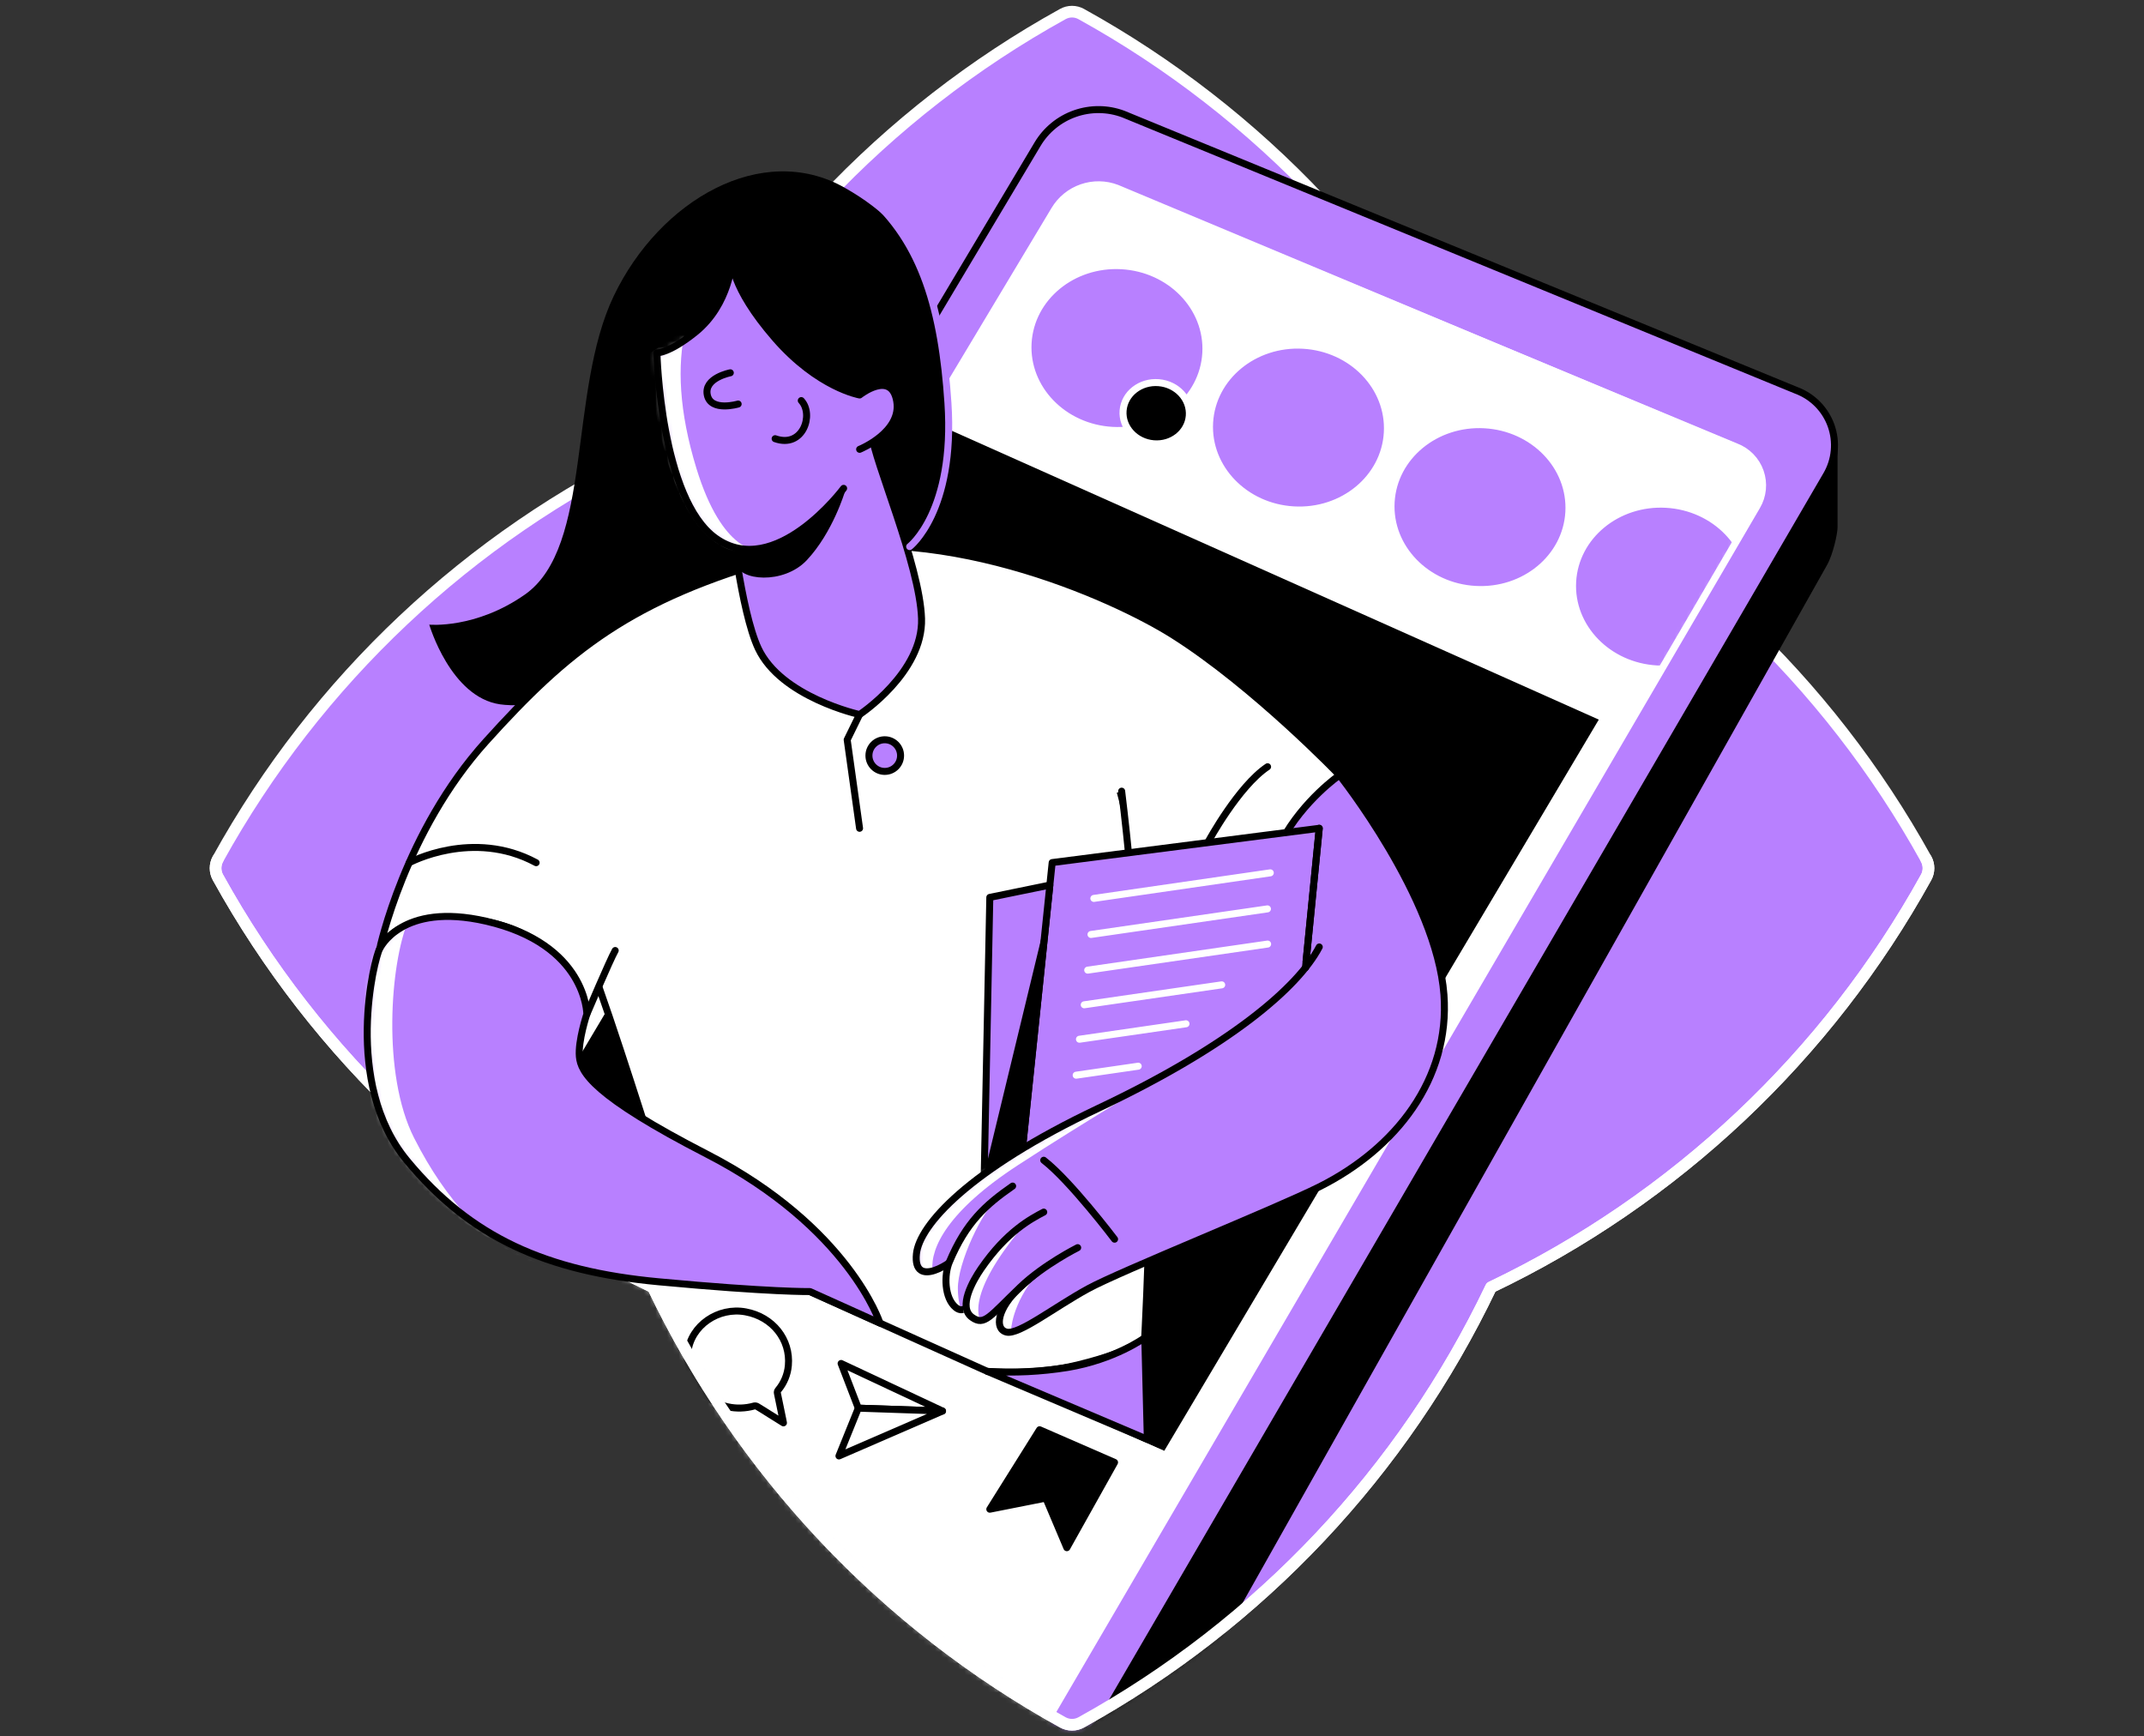 <svg width="368" height="298" viewBox="0 0 368 298" fill="none" xmlns="http://www.w3.org/2000/svg">
<rect x="0" y="0" width="368" height="298" fill="#333333" stroke="none"/>
<path d="M255.925 77.078C240.831 45.464 216.235 19.357 185.577 2.407C185.095 2.14 184.553 2 184.002 2C183.451 2 182.909 2.14 182.427 2.407C151.768 19.357 127.172 45.464 112.079 77.078C80.464 92.172 54.356 116.768 37.404 147.426C37.139 147.908 37 148.449 37 149C37 149.55 37.139 150.091 37.404 150.573C54.357 181.231 80.465 205.826 112.079 220.921C127.173 252.535 151.768 278.643 182.427 295.596C182.909 295.861 183.451 296 184.002 296C184.552 296 185.094 295.861 185.577 295.596C216.236 278.644 240.831 252.536 255.925 220.921C287.539 205.825 313.648 181.23 330.603 150.573C330.868 150.09 331.007 149.548 331.007 148.998C331.007 148.447 330.868 147.905 330.603 147.423C313.648 116.765 287.539 92.17 255.925 77.075" fill="#B880FF"/>
<path d="M255.925 77.078C240.831 45.464 216.235 19.357 185.577 2.407C185.095 2.14 184.553 2 184.002 2C183.451 2 182.909 2.14 182.427 2.407C151.768 19.357 127.172 45.464 112.079 77.078C80.464 92.172 54.356 116.768 37.404 147.426C37.139 147.908 37 148.449 37 149C37 149.55 37.139 150.091 37.404 150.573C54.357 181.231 80.465 205.826 112.079 220.921C127.173 252.535 151.768 278.643 182.427 295.596C182.909 295.861 183.451 296 184.002 296C184.552 296 185.094 295.861 185.577 295.596C216.236 278.644 240.831 252.536 255.925 220.921C287.539 205.825 313.648 181.23 330.603 150.573C330.868 150.09 331.007 149.548 331.007 148.998C331.007 148.447 330.868 147.905 330.603 147.423C313.648 116.765 287.539 92.17 255.925 77.075" stroke="white" stroke-width="2" stroke-linecap="round" stroke-linejoin="round"/>
<mask id="mask0_10012_144" style="mask-type:alpha" maskUnits="userSpaceOnUse" x="36" y="1" width="299" height="296">
<path d="M321.667 64.625C306.573 33.011 216.235 19.357 185.577 2.407C185.095 2.14 184.553 2 184.002 2C183.451 2 182.909 2.14 182.427 2.407C151.768 19.357 127.172 45.464 112.079 77.078C80.464 92.172 54.356 116.768 37.404 147.426C37.139 147.908 37 148.449 37 148.999C37 149.55 37.139 150.091 37.404 150.573C54.357 181.231 80.465 205.826 112.079 220.921C127.173 252.535 151.768 278.643 182.427 295.596C182.909 295.861 183.451 296 184.002 296C184.552 296 185.094 295.861 185.577 295.596C216.236 278.644 240.831 252.536 255.925 220.921C287.539 205.825 313.648 181.23 330.603 150.573C330.868 150.09 331.007 149.548 331.007 148.998C331.007 148.447 330.868 147.905 330.603 147.423C313.648 116.765 353.282 79.721 321.667 64.625Z" fill="#FF642D" stroke="white" stroke-width="1.2" stroke-linecap="round" stroke-linejoin="round"/>
</mask>
<g mask="url(#mask0_10012_144)">
<path d="M314.8 90.499C314.8 90.55 314.8 90.449 314.8 90.499V75.999L312.406 80.48C311.676 79.947 314.8 75.999 314.8 75.999L195.945 28.832C193.274 27.834 190.337 27.806 187.648 28.753C184.958 29.7 182.687 31.562 181.231 34.014L52.716 250.38L177.968 311.083C180.27 312.203 182.909 312.411 185.359 311.667C187.808 310.923 192.21 311.21 193.5 309L313.026 96.761C314.04 95.019 314.8 91.499 314.8 90.499Z" fill="black"/>
<path d="M314.8 90.499C314.8 90.449 314.8 90.55 314.8 90.499ZM314.8 90.499V75.999M314.8 90.499C314.8 91.499 314.04 95.019 313.026 96.761L193.5 309C192.21 311.21 187.808 310.923 185.359 311.667C182.909 312.411 180.27 312.203 177.968 311.083L52.716 250.38L181.231 34.014C182.687 31.562 184.958 29.7 187.648 28.753C190.337 27.806 193.274 27.834 195.945 28.832L314.8 75.999M314.8 75.999L312.406 80.48C311.676 79.947 314.8 75.999 314.8 75.999Z" stroke="black" stroke-width="1.2" stroke-linecap="round" stroke-linejoin="round"/>
<path d="M192.738 19.311L308.338 67.004C309.711 67.517 310.955 68.324 311.984 69.368C313.013 70.413 313.8 71.67 314.292 73.051C314.784 74.432 314.968 75.904 314.831 77.363C314.694 78.823 314.24 80.235 313.5 81.501L189.381 294.563C188.091 296.774 186.013 298.416 183.564 299.161C181.116 299.906 178.476 299.698 176.173 298.58L50.914 237.896L178 24.5C179.457 22.044 181.732 20.178 184.426 19.229C187.121 18.28 190.063 18.309 192.738 19.311Z" fill="#B880FF"/>
<path d="M192.811 19.581L308.338 67.003C309.711 67.516 310.955 68.323 311.984 69.368C313.013 70.412 313.8 71.669 314.292 73.05C314.784 74.431 314.968 75.903 314.831 77.363C314.694 78.822 314.24 80.234 313.5 81.5L189.381 294.562C188.091 296.773 186.013 298.415 183.564 299.16C181.116 299.905 178.476 299.697 176.173 298.579L50.914 237.896L178.074 24.771C179.531 22.314 181.806 20.448 184.5 19.5C187.194 18.551 190.136 18.58 192.811 19.581Z" stroke="black" stroke-width="1.2" stroke-linecap="round" stroke-linejoin="round"/>
<path d="M191.694 32.29L297.838 76.715C298.802 77.083 299.674 77.657 300.393 78.397C301.111 79.138 301.66 80.025 302 81C302.34 81.974 302.463 83.01 302.361 84.037C302.259 85.064 301.933 86.055 301.408 86.943L177 299C175.699 301.199 173.628 302.838 171.188 303.598C168.748 304.358 166.113 304.185 163.793 303.113L61.371 232.76L120.909 136.193L181 36C182.062 34.223 183.716 32.878 185.672 32.199C187.628 31.521 189.76 31.553 191.694 32.29Z" fill="white" stroke="white" stroke-width="1.2"/>
<mask id="mask1_10012_144" style="mask-type:alpha" maskUnits="userSpaceOnUse" x="61" y="30" width="246" height="257">
<path d="M191.522 30.591L301.949 72.195C302.913 72.563 303.785 73.137 304.504 73.877C305.223 74.617 305.771 75.505 306.111 76.479C306.451 77.453 306.574 78.49 306.472 79.516C306.37 80.543 304.525 82.112 304 83L188.005 280.948C186.704 283.147 184.633 284.786 182.193 285.546C179.753 286.306 177.118 286.133 174.798 285.061L61.371 232.76L121.909 134.193L180.828 34.301C181.89 32.524 183.544 31.178 185.5 30.5C187.456 29.822 189.588 29.854 191.522 30.591Z" fill="white"/>
</mask>
<g mask="url(#mask1_10012_144)">
<path d="M237.524 74.2C237.942 66.729 231.721 60.305 223.628 59.852C215.536 59.4 208.637 65.09 208.219 72.561C207.801 80.032 214.023 86.456 222.115 86.908C230.208 87.361 237.107 81.671 237.524 74.2Z" fill="#B880FF"/>
<path d="M268.681 87.848C269.099 80.377 262.878 73.954 254.785 73.501C246.693 73.048 239.794 78.738 239.376 86.209C238.958 93.681 245.179 100.104 253.272 100.557C261.364 101.009 268.263 95.32 268.681 87.848Z" fill="#B880FF"/>
<path d="M206.368 60.552C206.786 53.08 200.565 46.657 192.472 46.204C184.38 45.751 177.481 51.441 177.063 58.913C176.645 66.384 182.866 72.807 190.959 73.26C199.051 73.713 205.95 68.023 206.368 60.552Z" fill="#B880FF"/>
<path d="M299.838 101.496C300.256 94.025 294.034 87.601 285.942 87.148C277.849 86.696 270.95 92.385 270.533 99.857C270.115 107.328 276.336 113.752 284.429 114.204C292.521 114.657 299.42 108.967 299.838 101.496Z" fill="#B880FF"/>
</g>
<path d="M193 33L297.977 76.678C298.941 77.046 299.813 77.621 300.532 78.361C301.251 79.101 301.799 79.989 302.139 80.963C302.479 81.937 302.603 82.973 302.5 84C302.398 85.027 302.073 86.019 301.547 86.906L177 300C175.699 302.2 173.628 303.838 171.188 304.598C168.748 305.358 166.113 305.186 163.793 304.114" stroke="white" stroke-width="1.2"/>
<path d="M163.354 73.924L274.42 123.5L199.826 249.009L87.673 201.121L163.354 73.924Z" fill="black"/>
<path d="M88.893 199.121L79.298 214.842C78.595 215.993 78.145 217.281 77.977 218.62C77.808 219.959 77.927 221.318 78.323 222.608C78.72 223.897 79.386 225.088 80.277 226.101C81.168 227.114 82.265 227.926 83.493 228.484L176.504 270.677C178.827 271.73 181.457 271.884 183.887 271.109C186.317 270.334 188.372 268.685 189.657 266.482L199.83 249.002L88.893 199.121Z" fill="white"/>
<path d="M204.131 71.38C204.367 68.485 202.015 65.931 198.878 65.675C195.741 65.419 193.007 67.559 192.771 70.454C192.535 73.349 194.887 75.904 198.023 76.159C201.16 76.415 203.895 74.275 204.131 71.38Z" fill="black" stroke="white" stroke-width="1.2" stroke-linecap="round" stroke-linejoin="round"/>
<path d="M191.307 133.038C191.307 133.038 194.026 138.511 196.473 161.469C198.921 184.426 196.473 229.587 196.473 229.587C196.473 229.587 195.359 231.692 184.975 234.248C177.358 236.125 169.476 235.359 169.476 235.359L118.259 212.328L111.372 195.345C111.372 195.345 101.82 165.116 100.732 164.37" fill="white"/>
<path d="M191.307 133.038C191.307 133.038 194.026 138.511 196.473 161.469C198.921 184.426 196.473 229.587 196.473 229.587C196.473 229.587 195.359 231.692 184.975 234.248C177.358 236.125 169.476 235.359 169.476 235.359L118.259 212.328L111.372 195.345C111.372 195.345 101.82 165.116 100.732 164.37" stroke="black" stroke-width="1.2" stroke-linecap="round" stroke-linejoin="round"/>
<path d="M178.438 245.373L191.303 250.978L183.115 265.615L179.514 257.104L169.892 259.011L178.438 245.373Z" fill="black" stroke="black" stroke-width="1.2" stroke-linejoin="round"/>
<path d="M144.369 234L147.321 241.668L161.776 242.161L144.369 234Z" fill="white" stroke="black" stroke-width="1.2" stroke-linecap="round" stroke-linejoin="round"/>
<path d="M144 249.872L147.321 241.668L161.775 242.161L144 249.872Z" fill="white" stroke="black" stroke-width="1.2" stroke-linecap="round" stroke-linejoin="round"/>
<path d="M134.472 244.191L132.199 242.773C131.453 242.303 130.711 241.826 129.954 241.375C129.8 241.29 129.621 241.263 129.449 241.297C123.265 243.034 117.318 238.19 118.063 232.033C118.615 227.492 123.269 224.264 127.996 225.146C132.623 226.004 135.722 229.896 135.315 234.36C135.176 235.901 134.57 237.363 133.578 238.551C133.507 238.627 133.457 238.721 133.433 238.822C133.408 238.923 133.41 239.029 133.438 239.13C133.754 240.634 134.064 242.138 134.367 243.64C134.398 243.791 134.425 243.962 134.472 244.191Z" stroke="black" stroke-width="1.2" stroke-linecap="round" stroke-linejoin="round"/>
<path d="M99.454 211.687C100.304 211.323 101.228 211.168 102.15 211.236C103.071 211.304 103.963 211.592 104.75 212.076C105.537 212.56 106.196 213.227 106.672 214.019C107.147 214.811 107.426 215.706 107.484 216.628C107.569 217.814 107.277 218.998 106.649 220.008C106.021 221.018 105.089 221.804 103.988 222.253C100.305 223.721 96.584 225.104 92.882 226.526C92.842 226.528 92.802 226.528 92.761 226.526C92.711 226.409 92.653 226.285 92.606 226.157C91.249 222.622 89.895 219.087 88.543 215.552C88.126 214.474 88.043 213.296 88.305 212.171C88.566 211.045 89.161 210.025 90.011 209.242C90.861 208.46 91.927 207.951 93.071 207.783C94.214 207.615 95.381 207.795 96.421 208.3C97.679 208.898 98.672 209.941 99.206 211.228L99.381 211.617C99.381 211.617 99.408 211.648 99.454 211.687Z" fill="black"/>
</g>
<path d="M156.133 93.808C156.133 93.808 163.937 87.799 162.706 69.165C161.474 50.531 159.082 40.187 144.954 32.2C130.826 24.214 113.256 34.29 105.355 50.78C97.454 67.269 101.785 93.839 90.097 102.036C81.641 107.967 73.681 107.202 73.681 107.202C73.681 107.202 77.329 119.663 85.84 120.879C94.35 122.095 119.437 116.179 135.312 109.109C151.188 102.039 156.133 93.808 156.133 93.808Z" fill="black"/>
<path d="M105.596 163.127C104.691 164.712 100.732 174.042 100.732 174.042C100.732 174.042 98.301 160.711 83.105 158.116C67.909 155.521 65.174 162.816 65.174 162.816C65.174 162.816 69.427 142.756 83.408 127.257C97.388 111.758 108.218 102.851 134.057 95.645C159.897 88.44 191.012 102.439 201.399 109.02C215.317 117.834 229.907 133.03 229.907 133.03C229.907 133.03 223.42 139.633 219.979 150.859C216.537 162.086 193.21 161.709 194.236 159.794C195.261 157.879 192.523 135.78 192.523 135.78" fill="white"/>
<path d="M105.596 163.127C104.691 164.712 100.732 174.042 100.732 174.042C100.732 174.042 98.301 160.711 83.105 158.116C67.909 155.521 65.174 162.816 65.174 162.816C65.174 162.816 69.427 142.756 83.408 127.257C97.388 111.758 108.218 102.851 134.057 95.645C159.897 88.44 191.012 102.439 201.399 109.02C215.317 117.834 229.907 133.03 229.907 133.03C229.907 133.03 223.42 139.633 219.979 150.859C216.537 162.086 193.21 161.709 194.236 159.794C195.261 157.879 192.523 135.78 192.523 135.78" stroke="black" stroke-width="1.2" stroke-linecap="round" stroke-linejoin="round"/>
<path d="M175.517 200.496C171.632 205.026 167.841 210.883 173.046 214.504C178.252 218.124 179.883 221.581 185.601 217.118C191.319 212.655 202.304 195.641 204.103 190.925C205.901 186.209 234.823 138.759 226.44 136.518C222.837 139.091 187.838 181.866 187.838 181.866L175.517 200.496Z" fill="#B880FF"/>
<path d="M125.353 88.055C125.353 88.055 127.155 104.86 130.134 111.25C134.058 119.663 147.541 122.631 147.541 122.631C147.541 122.631 158.479 115.425 158.176 106.141C157.873 96.858 149.972 78.853 149.666 74.638C149.359 70.424 125.353 88.055 125.353 88.055Z" fill="#B880FF" stroke="black" stroke-width="1.2" stroke-linecap="round" stroke-linejoin="round"/>
<path d="M147.549 77.112C147.549 77.112 154.848 74.156 153.912 68.823C152.975 63.489 147.549 67.786 147.549 67.786C147.549 67.786 140.456 66.574 133.052 58.075C125.186 49.035 125.671 44.525 125.671 44.525C125.671 44.525 125.368 52.197 119.289 57.061C114.81 60.646 112.755 60.557 112.755 60.557C112.755 60.557 113.354 85.619 122.855 92.382C133.044 99.623 144.802 83.809 144.802 83.809" fill="#B880FF"/>
<mask id="mask2_10012_144" style="mask-type:alpha" maskUnits="userSpaceOnUse" x="112" y="44" width="42" height="51">
<path d="M147.549 77.112C147.549 77.112 154.848 74.156 153.912 68.823C152.975 63.489 147.549 67.786 147.549 67.786C147.549 67.786 140.456 66.574 133.052 58.075C125.186 49.035 125.671 44.525 125.671 44.525C125.671 44.525 125.368 52.197 119.289 57.061C114.81 60.646 112.755 60.557 112.755 60.557C112.755 60.557 113.354 85.619 122.855 92.382C133.044 99.623 144.802 83.809 144.802 83.809" fill="#FF642D"/>
</mask>
<g mask="url(#mask2_10012_144)">
<path d="M117.673 56.346C116.189 62.74 116.551 70.621 119.53 80.367C124.021 95.047 130.205 94.449 130.205 94.449C130.205 94.449 123.582 97.3 117.91 87.305C112.239 77.31 111.307 60.797 111.307 60.797L117.673 56.346Z" fill="white"/>
</g>
<path d="M147.549 77.112C147.549 77.112 154.848 74.156 153.912 68.823C152.975 63.489 147.549 67.786 147.549 67.786C147.549 67.786 140.456 66.574 133.052 58.075C125.186 49.035 125.671 44.525 125.671 44.525C125.671 44.525 125.368 52.197 119.289 57.061C114.81 60.646 112.755 60.557 112.755 60.557C112.755 60.557 113.354 85.619 122.855 92.382C133.044 99.623 144.802 83.809 144.802 83.809" stroke="black" stroke-width="1.2" stroke-linecap="round" stroke-linejoin="round"/>
<path d="M70.247 148.055C70.247 148.055 81.124 142.17 92.023 148.055Z" fill="white"/>
<path d="M70.247 148.055C70.247 148.055 81.124 142.17 92.023 148.055" stroke="black" stroke-width="1.2" stroke-linecap="round" stroke-linejoin="round"/>
<path d="M125.352 63.98C125.352 63.98 120.792 64.842 121.402 67.786C122.012 70.731 126.696 69.34 126.696 69.34" fill="#B880FF"/>
<path d="M125.352 63.98C125.352 63.98 120.792 64.842 121.402 67.786C122.012 70.731 126.696 69.34 126.696 69.34" stroke="black" stroke-width="1.2" stroke-linecap="round" stroke-linejoin="round"/>
<path d="M133.044 75.29C137.81 76.98 139.756 71.146 137.531 68.749Z" fill="#B880FF"/>
<path d="M133.044 75.29C137.81 76.98 139.756 71.146 137.531 68.749" stroke="black" stroke-width="1.2" stroke-linecap="round" stroke-linejoin="round"/>
<path d="M207.439 144.357C207.439 144.357 212.559 134.933 217.57 131.589Z" fill="white"/>
<path d="M207.439 144.357C207.439 144.357 212.559 134.933 217.57 131.589" stroke="black" stroke-width="1.2" stroke-linecap="round" stroke-linejoin="round"/>
<path d="M156.133 93.808C156.133 93.808 163.937 87.799 162.706 69.165C161.666 53.425 158.364 41.527 148.849 33.398" stroke="#B880FF" stroke-width="1.2" stroke-linecap="round" stroke-linejoin="round"/>
<path d="M183.402 214.48C183.402 214.48 180.085 216.345 175.14 220.866C171.154 224.506 170.638 228.111 172.766 228.616C174.895 229.121 180.955 224.343 186.77 221.169C192.181 218.198 218.941 207.445 226.442 203.689C239.63 197.086 248.902 185.152 247.842 170.722C246.618 154.045 229.907 133.042 229.907 133.042C229.907 133.042 223.727 137.315 219.978 144.307" fill="#B880FF"/>
<path d="M37.404 147.426C37.139 147.908 37 148.45 37 149C37 149.55 37.139 150.091 37.404 150.573C54.357 181.231 80.465 205.826 112.079 220.921C127.173 252.535 151.768 278.643 182.427 295.596C182.909 295.861 183.451 296 184.002 296C184.552 296 185.094 295.861 185.577 295.596C216.236 278.644 240.831 252.536 255.925 220.921C287.539 205.825 313.648 181.23 330.603 150.573C330.868 150.09 331.007 149.549 331.007 148.998C331.007 148.447 330.868 147.905 330.603 147.423" stroke="white" stroke-width="2" stroke-linecap="round" stroke-linejoin="round"/>
<path d="M178.108 218.508C173.547 223.868 173.528 228.464 173.528 228.464C173.528 228.464 170.844 233.428 170.49 229.516C170.137 225.605 174.099 221.747 174.099 221.747L178.108 218.508Z" fill="white"/>
<path d="M183.402 214.48C183.402 214.48 180.085 216.345 175.14 220.866C171.154 224.506 170.638 228.111 172.766 228.616C174.895 229.121 180.955 224.343 186.77 221.169C192.181 218.198 218.941 207.445 226.442 203.689C239.63 197.086 248.902 185.152 247.842 170.722C246.618 154.045 229.907 133.042 229.907 133.042C229.907 133.042 223.727 137.315 219.978 144.307" stroke="black" stroke-width="1.2" stroke-linecap="round" stroke-linejoin="round"/>
<path d="M65.174 162.816C64.261 164.335 58.838 185.808 69.804 199.113C80.77 212.417 93.791 218.182 113.066 219.98C132.341 221.779 139.03 221.658 139.03 221.658L151.045 227.073C151.045 227.073 145.731 210.626 121.336 198.079C101.844 188.053 99.684 184.029 99.443 181.329C99.202 178.63 100.725 174.042 100.725 174.042C100.725 174.042 100.725 162.062 83.427 158.088C68.845 154.74 65.174 162.816 65.174 162.816Z" fill="#B880FF"/>
<mask id="mask3_10012_144" style="mask-type:alpha" maskUnits="userSpaceOnUse" x="63" y="157" width="89" height="71">
<path d="M65.174 162.816C64.261 164.335 58.838 185.808 69.804 199.113C80.77 212.417 93.791 218.182 113.066 219.98C132.341 221.779 139.03 221.658 139.03 221.658L151.045 227.073C151.045 227.073 145.731 210.626 121.336 198.079C101.844 188.053 99.684 184.029 99.443 181.329C99.202 178.63 100.725 174.042 100.725 174.042C100.725 174.042 100.725 162.062 83.427 158.088C68.845 154.74 65.174 162.816 65.174 162.816Z" fill="#FF642D"/>
</mask>
<g mask="url(#mask3_10012_144)">
<path d="M70.041 158.119C67.023 165.255 65.5 184.277 71.071 195.286C82.584 218.034 97.295 218.706 97.295 218.706C97.295 218.706 68.693 209.631 63.302 188.659C57.91 167.687 63.981 162.815 63.981 162.815L70.041 158.119Z" fill="white"/>
</g>
<path d="M65.174 162.816C64.261 164.335 58.838 185.808 69.804 199.113C80.77 212.417 93.791 218.182 113.066 219.98C132.341 221.779 139.03 221.658 139.03 221.658L151.045 227.073C151.045 227.073 145.731 210.626 121.336 198.079C101.844 188.053 99.684 184.029 99.443 181.329C99.202 178.63 100.725 174.042 100.725 174.042C100.725 174.042 100.725 162.062 83.427 158.088C68.845 154.74 65.174 162.816 65.174 162.816Z" stroke="black" stroke-width="1.2" stroke-linecap="round" stroke-linejoin="round"/>
<path d="M147.537 122.627L145.412 126.958L147.537 142.154" stroke="black" stroke-width="1.2" stroke-linecap="round" stroke-linejoin="round"/>
<path d="M151.86 132.39C153.36 132.39 154.576 131.174 154.576 129.674C154.576 128.175 153.36 126.959 151.86 126.959C150.361 126.959 149.145 128.175 149.145 129.674C149.145 131.174 150.361 132.39 151.86 132.39Z" fill="#B880FF" stroke="black" stroke-width="1.2" stroke-linecap="round" stroke-linejoin="round"/>
<path d="M175.501 197.093L180.598 148.035L226.439 142.154L224.073 166.067" fill="#B880FF"/>
<path d="M175.501 197.093L180.598 148.035L226.439 142.154L224.073 166.067" stroke="black" stroke-width="1.2" stroke-linecap="round" stroke-linejoin="round"/>
<path d="M169.477 235.359L196.929 247.015L196.493 229.587C196.493 229.587 191.327 233.339 183.259 234.683C178.704 235.416 174.081 235.643 169.477 235.359Z" fill="#B880FF" stroke="black" stroke-width="1.2" stroke-linecap="round" stroke-linejoin="round"/>
<path d="M126.071 93.645C126.071 93.645 126.071 93.498 126.417 96.718C126.743 99.662 134.462 100.381 138.459 96.162C142.945 91.4 145.031 84.35 145.031 84.35C145.031 84.35 136.944 93.338 132.267 93.824C127.59 94.309 126.071 93.645 126.071 93.645Z" fill="black"/>
<path d="M168.937 201.479L169.892 154.011L180.198 151.897L175.501 197.093" fill="#B880FF"/>
<path d="M168.937 201.479L169.892 154.011L180.198 151.897L175.501 197.093" stroke="black" stroke-width="1.2" stroke-linecap="round" stroke-linejoin="round"/>
<path d="M226.442 162.521C222.795 169.486 211.06 179.539 188.569 190.179C166.077 200.819 157.796 210.34 157.299 215.187C156.685 221.166 163.343 217.13 165.844 214.162C168.024 211.571 171.951 210.441 171.951 210.441" fill="#B880FF"/>
<mask id="mask4_10012_144" style="mask-type:alpha" maskUnits="userSpaceOnUse" x="157" y="162" width="70" height="57">
<path d="M226.442 162.521C222.795 169.486 211.06 179.539 188.569 190.179C166.077 200.819 157.796 210.34 157.299 215.187C156.685 221.166 163.343 217.13 165.844 214.162C168.024 211.571 171.951 210.441 171.951 210.441" fill="#FF642D"/>
</mask>
<g mask="url(#mask4_10012_144)">
<path d="M160.053 217.942C159.711 214.189 162.609 207.842 174.814 199.906C186.677 192.176 197.196 186.112 202.984 182.286C208.772 178.46 210.182 177.718 210.182 177.718C210.182 177.718 184.242 193.33 177.603 195.555C170.964 197.781 159.734 205.678 157.598 209.928C155.461 214.178 155.151 216.217 156.677 217.934C158.204 219.651 160.053 217.942 160.053 217.942Z" fill="white"/>
</g>
<path d="M226.442 162.521C222.795 169.486 211.06 179.539 188.569 190.179C166.077 200.819 157.796 210.34 157.299 215.187C156.685 221.166 163.343 217.13 165.844 214.162C168.024 211.571 171.951 210.441 171.951 210.441" stroke="black" stroke-width="1.2" stroke-linecap="round" stroke-linejoin="round"/>
<path d="M173.811 203.553C169.224 206.742 165.821 209.733 162.935 216.62C162.03 218.788 162.072 222.762 164.05 224.389C165.603 225.648 166.575 223.562 167.39 222.61C168.944 220.812 172.44 212.685 175.497 210.568" fill="#B880FF"/>
<path d="M171.531 205.216C168.548 207.838 164.368 216.737 164.407 221.181C164.446 225.625 166.252 225.675 164.446 225.621C162.64 225.567 161.808 222.614 162.372 219.247C162.935 215.879 166.699 210.06 168.365 208.02C169.235 206.895 170.309 205.944 171.531 205.216Z" fill="white"/>
<path d="M173.811 203.553C169.224 206.742 165.821 209.733 162.935 216.62C162.03 218.788 162.072 222.762 164.05 224.389C165.603 225.648 166.575 223.562 167.39 222.61C168.944 220.812 172.44 212.685 175.497 210.568" stroke="black" stroke-width="1.2" stroke-linecap="round" stroke-linejoin="round"/>
<path d="M179.149 208.021C177.016 209.143 172.778 211.346 168.393 217.732C166.986 219.775 164.372 224.335 166.839 226.083C168.987 227.614 169.849 225.947 175.14 220.882C179.149 217.04 184.975 214.123 184.975 214.123" fill="#B880FF"/>
<path d="M175.517 210.549C165.805 222.132 167.701 226.522 168.936 227.609C171.267 229.614 166.489 228.107 165.646 226.079C163.277 220.377 175.517 210.549 175.517 210.549Z" fill="white"/>
<path d="M179.149 208.021C177.016 209.143 172.778 211.346 168.393 217.732C166.986 219.775 164.372 224.335 166.839 226.083C168.987 227.614 169.849 225.947 175.14 220.882C179.149 217.04 184.975 214.123 184.975 214.123" stroke="black" stroke-width="1.2" stroke-linecap="round" stroke-linejoin="round"/>
<path d="M179.149 199.121C183.709 202.64 191.307 212.67 191.307 212.67Z" fill="#B880FF"/>
<path d="M179.149 199.121C183.709 202.64 191.307 212.67 191.307 212.67" stroke="black" stroke-width="1.2" stroke-linecap="round" stroke-linejoin="round"/>
<path d="M226.438 142.154L224.073 166.067" stroke="black" stroke-width="1.2" stroke-linecap="round" stroke-linejoin="round"/>
<path d="M179.638 157.277L168.937 201.479L175.501 197.093L179.638 157.277Z" fill="black"/>
<path d="M187.749 154.185L218.036 149.796" stroke="white" stroke-width="1.2" stroke-linecap="round" stroke-linejoin="round"/>
<path d="M187.26 160.373L217.547 155.983" stroke="white" stroke-width="1.2" stroke-linecap="round" stroke-linejoin="round"/>
<path d="M186.696 166.494L217.578 162.02" stroke="white" stroke-width="1.2" stroke-linecap="round" stroke-linejoin="round"/>
<path d="M186.098 172.442L209.696 169.02" stroke="white" stroke-width="1.2" stroke-linecap="round" stroke-linejoin="round"/>
<path d="M185.279 178.354L203.567 175.701" stroke="white" stroke-width="1.2" stroke-linecap="round" stroke-linejoin="round"/>
<path d="M184.715 184.526L195.367 182.98" stroke="white" stroke-width="1.2" stroke-linecap="round" stroke-linejoin="round"/>
</svg>

